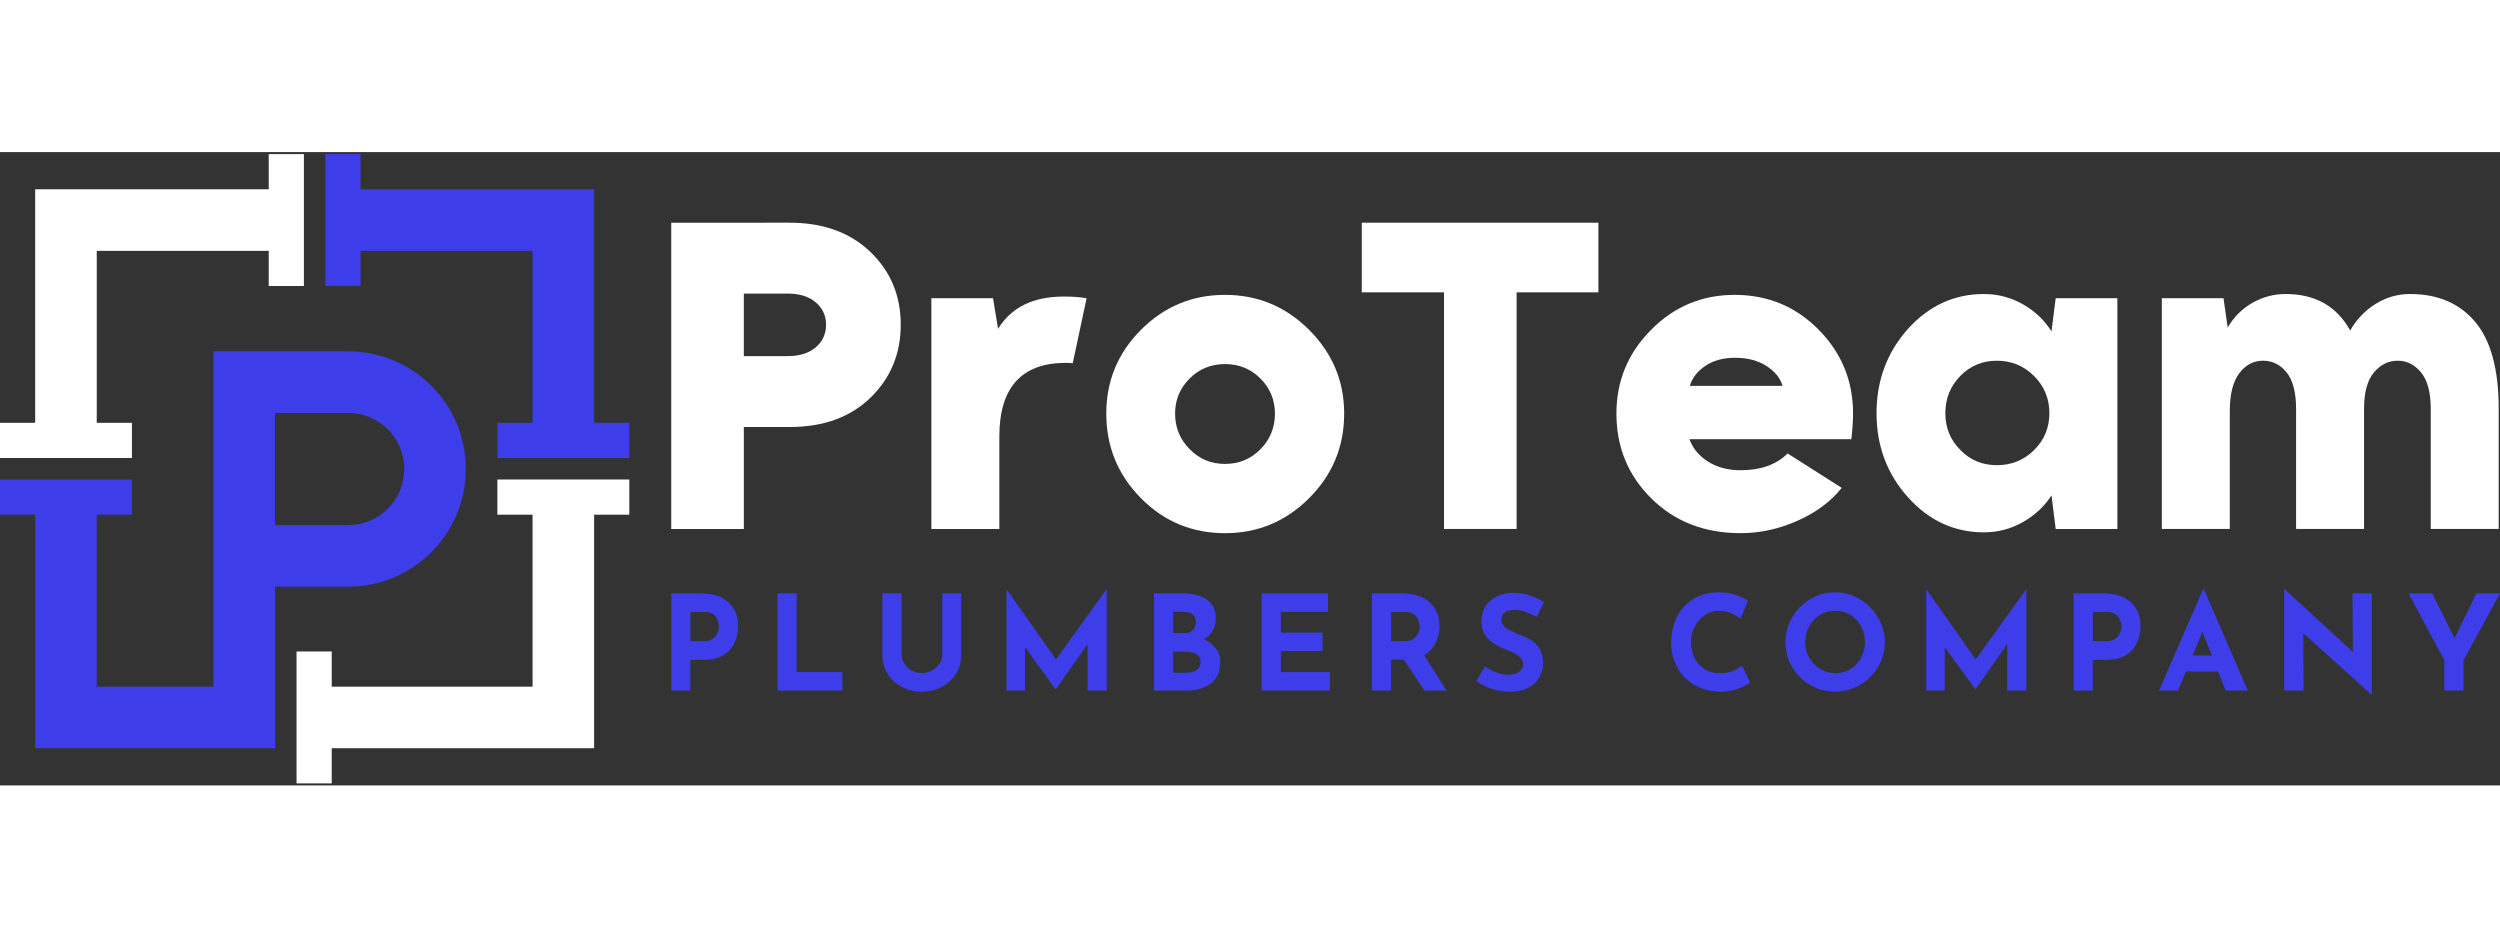 <?xml version="1.0" encoding="utf-8"?>
<!-- Generator: Adobe Illustrator 19.0.0, SVG Export Plug-In . SVG Version: 6.00 Build 0)  -->
<svg version="1.1" id="Layer_1" xmlns="http://www.w3.org/2000/svg" xmlns:xlink="http://www.w3.org/1999/xlink" x="0px" y="0px" width="200px" height="75px"
	 viewBox="-122 212.5 300 76" style="enable-background:new -122 212.5 300 76;" xml:space="preserve">
<rect x="-122" y="212.5" width="300" height="76" fill="#333333" stroke="none"/>
<g id="XMLID_61_">
	<g id="XMLID_59_">
		<g id="XMLID_20_">
			<path id="XMLID_21_" style="fill:#3D3DE9;" d="M-37.914,265.451c0.962,0,1.776,0.161,2.442,0.484
				c0.666,0.323,1.174,0.776,1.522,1.364c0.349,0.587,0.523,1.282,0.523,2.086c0,0.476-0.071,0.954-0.215,1.435
				c-0.143,0.481-0.371,0.917-0.682,1.309c-0.312,0.391-0.73,0.706-1.253,0.943c-0.523,0.238-1.165,0.356-1.927,0.356h-1.65v3.695
				h-2.299v-11.671h3.539V265.451z M-37.517,271.192c0.348,0,0.64-0.061,0.872-0.182c0.233-0.121,0.415-0.275,0.547-0.46
				c0.132-0.185,0.227-0.378,0.286-0.578c0.058-0.2,0.088-0.376,0.088-0.523c0-0.116-0.019-0.272-0.055-0.468
				c-0.037-0.196-0.114-0.394-0.23-0.595c-0.116-0.2-0.294-0.37-0.53-0.508c-0.238-0.137-0.558-0.206-0.96-0.206h-1.65v3.521
				C-39.15,271.192-37.517,271.192-37.517,271.192z"/>
			<path id="XMLID_24_" style="fill:#3D3DE9;" d="M-28.7,265.451h2.299v9.451h5.488v2.22H-28.7V265.451z"/>
			<path id="XMLID_26_" style="fill:#3D3DE9;" d="M-13.81,272.809c0,0.371,0.11,0.724,0.332,1.062
				c0.222,0.338,0.515,0.613,0.88,0.824c0.365,0.211,0.764,0.317,1.198,0.317c0.475,0,0.899-0.106,1.268-0.317
				c0.37-0.211,0.664-0.486,0.88-0.824c0.216-0.338,0.325-0.692,0.325-1.062v-7.358h2.268v7.405c0,0.857-0.211,1.615-0.635,2.275
				c-0.424,0.661-0.994,1.178-1.712,1.554c-0.719,0.376-1.517,0.563-2.394,0.563c-0.868,0-1.657-0.187-2.371-0.563
				c-0.713-0.376-1.282-0.893-1.704-1.554c-0.424-0.661-0.635-1.42-0.635-2.275v-7.405h2.3
				C-13.81,265.451-13.81,272.809-13.81,272.809z"/>
			<path id="XMLID_28_" style="fill:#3D3DE9;" d="M-1.218,277.122v-12.148h0.017l6.486,9.198l-0.983-0.222l6.47-8.976h0.031v12.148
				H8.504v-6.961l0.143,1.189l-3.949,5.614H4.665l-4.06-5.614l0.396-1.094v6.866C1.002,277.122-1.218,277.122-1.218,277.122z"/>
			<path id="XMLID_30_" style="fill:#3D3DE9;" d="M19.905,265.451c1.216,0,2.183,0.246,2.902,0.738
				c0.719,0.492,1.079,1.224,1.079,2.196c0,0.719-0.176,1.319-0.532,1.8c-0.354,0.481-0.835,0.841-1.442,1.079
				c-0.608,0.238-1.303,0.356-2.086,0.356l-0.365-1.237c0.962,0,1.816,0.133,2.562,0.397c0.745,0.264,1.334,0.642,1.768,1.134
				c0.433,0.492,0.65,1.081,0.65,1.769c0,0.635-0.114,1.171-0.341,1.609c-0.227,0.438-0.534,0.792-0.92,1.062
				c-0.386,0.27-0.822,0.466-1.308,0.587c-0.486,0.122-0.989,0.182-1.506,0.182h-3.887v-11.671h3.426V265.451z M20.174,270.223
				c0.455,0,0.79-0.137,1.007-0.413c0.217-0.275,0.325-0.587,0.325-0.936c0-0.402-0.134-0.703-0.404-0.904
				c-0.27-0.202-0.631-0.301-1.086-0.301h-1.237v2.554H20.174z M20.253,274.981c0.338,0,0.646-0.046,0.92-0.134
				c0.275-0.09,0.492-0.233,0.65-0.428c0.158-0.196,0.238-0.442,0.238-0.738c0-0.338-0.095-0.595-0.286-0.769
				c-0.191-0.174-0.436-0.295-0.738-0.365c-0.301-0.068-0.616-0.103-0.943-0.103h-1.316v2.537h1.475V274.981z"/>
			<path id="XMLID_34_" style="fill:#3D3DE9;" d="M29.403,265.451h7.961v2.22h-5.662v2.49h5.011v2.22h-5.011v2.521h5.884v2.22
				h-8.183V265.451z"/>
			<path id="XMLID_36_" style="fill:#3D3DE9;" d="M46.166,265.451c0.73,0,1.38,0.092,1.951,0.277
				c0.571,0.185,1.049,0.45,1.435,0.793c0.386,0.343,0.679,0.756,0.88,1.237c0.202,0.481,0.301,1.024,0.301,1.625
				c0,0.476-0.071,0.952-0.214,1.427c-0.143,0.476-0.376,0.91-0.698,1.301c-0.323,0.391-0.748,0.706-1.277,0.944
				c-0.529,0.238-1.184,0.356-1.967,0.356h-1.65v3.71h-2.299v-11.671C42.629,265.451,46.166,265.451,46.166,265.451z
				 M46.562,271.192c0.348,0,0.64-0.058,0.872-0.174s0.415-0.264,0.547-0.444c0.132-0.18,0.227-0.367,0.286-0.564
				c0.058-0.196,0.088-0.378,0.088-0.547c0-0.127-0.019-0.288-0.055-0.484c-0.037-0.196-0.114-0.394-0.23-0.595
				c-0.116-0.2-0.294-0.37-0.53-0.508c-0.238-0.137-0.558-0.206-0.96-0.206h-1.65v3.521h1.633V271.192z M48.72,272.618l2.886,4.504
				h-2.68l-2.95-4.44L48.72,272.618z"/>
			<path id="XMLID_40_" style="fill:#3D3DE9;" d="M62.404,268.273c-0.444-0.242-0.896-0.444-1.356-0.602
				c-0.46-0.158-0.89-0.238-1.292-0.238c-0.497,0-0.888,0.101-1.174,0.301c-0.286,0.2-0.428,0.502-0.428,0.904
				c0,0.275,0.109,0.521,0.325,0.738c0.216,0.217,0.497,0.41,0.84,0.58c0.343,0.169,0.7,0.323,1.07,0.46
				c0.338,0.127,0.674,0.277,1.007,0.452c0.332,0.174,0.631,0.391,0.895,0.65s0.476,0.582,0.635,0.967
				c0.158,0.386,0.238,0.859,0.238,1.42c0,0.593-0.154,1.142-0.46,1.65c-0.307,0.508-0.756,0.917-1.348,1.229
				c-0.593,0.312-1.321,0.468-2.189,0.468c-0.444,0-0.896-0.046-1.356-0.134c-0.46-0.09-0.912-0.227-1.356-0.413
				c-0.444-0.185-0.872-0.42-1.285-0.706l1.015-1.792c0.275,0.202,0.574,0.378,0.895,0.532c0.323,0.154,0.648,0.272,0.976,0.356
				c0.328,0.085,0.629,0.127,0.904,0.127s0.553-0.04,0.833-0.119c0.28-0.079,0.512-0.215,0.697-0.404
				c0.185-0.191,0.277-0.455,0.277-0.793c0-0.232-0.077-0.444-0.23-0.635c-0.154-0.191-0.359-0.365-0.618-0.523
				c-0.259-0.158-0.541-0.296-0.848-0.413c-0.359-0.137-0.73-0.296-1.11-0.476c-0.38-0.18-0.738-0.398-1.07-0.658
				c-0.332-0.259-0.602-0.582-0.809-0.967c-0.206-0.385-0.31-0.859-0.31-1.42c0-0.677,0.15-1.264,0.452-1.76
				c0.301-0.497,0.727-0.89,1.277-1.182c0.55-0.292,1.184-0.452,1.903-0.484c0.941,0,1.704,0.112,2.292,0.332
				c0.587,0.222,1.112,0.487,1.578,0.793L62.404,268.273z"/>
			<path id="XMLID_42_" style="fill:#3D3DE9;" d="M88.004,276.155c-0.127,0.106-0.362,0.248-0.706,0.428s-0.764,0.338-1.26,0.475
				c-0.497,0.137-1.046,0.2-1.65,0.191c-0.92-0.022-1.742-0.187-2.466-0.499c-0.724-0.312-1.337-0.738-1.84-1.277
				c-0.503-0.539-0.886-1.158-1.15-1.855c-0.264-0.698-0.396-1.444-0.396-2.236c0-0.888,0.134-1.702,0.404-2.442
				c0.27-0.74,0.655-1.38,1.158-1.919c0.502-0.539,1.103-0.956,1.8-1.253s1.47-0.444,2.315-0.444c0.782,0,1.475,0.106,2.077,0.317
				c0.602,0.211,1.094,0.438,1.475,0.682l-0.904,2.172c-0.264-0.2-0.616-0.409-1.055-0.626c-0.438-0.217-0.943-0.325-1.514-0.325
				c-0.444,0-0.87,0.092-1.277,0.277c-0.407,0.185-0.767,0.446-1.078,0.785c-0.312,0.338-0.558,0.732-0.738,1.182
				c-0.18,0.449-0.27,0.938-0.27,1.468c0,0.56,0.082,1.073,0.246,1.538c0.164,0.466,0.4,0.864,0.706,1.198
				c0.306,0.332,0.674,0.589,1.103,0.769c0.428,0.18,0.912,0.27,1.451,0.27c0.624,0,1.158-0.101,1.602-0.301
				c0.444-0.202,0.782-0.413,1.015-0.635L88.004,276.155z"/>
			<path id="XMLID_44_" style="fill:#3D3DE9;" d="M92.254,271.302c0-0.803,0.152-1.565,0.46-2.284
				c0.307-0.719,0.732-1.356,1.277-1.91c0.545-0.556,1.176-0.991,1.895-1.309c0.719-0.317,1.49-0.475,2.316-0.475
				c0.814,0,1.58,0.158,2.299,0.475c0.719,0.318,1.356,0.754,1.91,1.309c0.556,0.556,0.989,1.192,1.301,1.91
				c0.312,0.719,0.468,1.481,0.468,2.284c0,0.824-0.156,1.597-0.468,2.316c-0.312,0.719-0.745,1.35-1.301,1.895
				s-1.193,0.97-1.91,1.277c-0.719,0.307-1.486,0.46-2.299,0.46c-0.824,0-1.596-0.152-2.316-0.46
				c-0.719-0.307-1.35-0.732-1.895-1.277s-0.97-1.176-1.277-1.895C92.407,272.899,92.254,272.126,92.254,271.302z M94.633,271.302
				c0,0.518,0.092,1.002,0.277,1.451s0.444,0.846,0.776,1.189c0.334,0.343,0.719,0.611,1.158,0.8
				c0.438,0.191,0.917,0.286,1.435,0.286c0.497,0,0.96-0.095,1.387-0.286c0.428-0.191,0.8-0.457,1.118-0.8
				c0.317-0.343,0.565-0.74,0.745-1.189c0.18-0.449,0.27-0.934,0.27-1.451c0-0.528-0.092-1.02-0.277-1.475s-0.438-0.853-0.761-1.198
				c-0.323-0.343-0.701-0.611-1.134-0.8c-0.433-0.191-0.904-0.286-1.411-0.286c-0.508,0-0.978,0.095-1.411,0.286
				s-0.814,0.457-1.141,0.8c-0.328,0.343-0.582,0.743-0.761,1.198C94.723,270.282,94.633,270.773,94.633,271.302z"/>
			<path id="XMLID_47_" style="fill:#3D3DE9;" d="M109.143,277.122v-12.148h0.017l6.486,9.198l-0.983-0.222l6.47-8.976h0.031v12.148
				h-2.299v-6.961l0.143,1.189l-3.949,5.614h-0.032l-4.06-5.614l0.396-1.094v6.866C111.363,277.122,109.143,277.122,109.143,277.122
				z"/>
			<path id="XMLID_49_" style="fill:#3D3DE9;" d="M130.377,265.451c0.962,0,1.776,0.161,2.442,0.484
				c0.666,0.323,1.174,0.776,1.522,1.364c0.349,0.587,0.523,1.282,0.523,2.086c0,0.476-0.071,0.954-0.215,1.435
				c-0.143,0.481-0.371,0.917-0.682,1.309c-0.312,0.391-0.73,0.706-1.253,0.943c-0.523,0.238-1.165,0.356-1.927,0.356h-1.65v3.695
				h-2.299v-11.671h3.539V265.451z M130.774,271.192c0.348,0,0.64-0.061,0.872-0.182c0.233-0.121,0.415-0.275,0.547-0.46
				c0.132-0.185,0.227-0.378,0.286-0.578c0.058-0.2,0.088-0.376,0.088-0.523c0-0.116-0.019-0.272-0.055-0.468
				c-0.037-0.196-0.114-0.394-0.23-0.595c-0.116-0.2-0.294-0.37-0.53-0.508c-0.238-0.137-0.558-0.206-0.96-0.206h-1.65v3.521
				C129.141,271.192,130.774,271.192,130.774,271.192z"/>
			<path id="XMLID_52_" style="fill:#3D3DE9;" d="M137.085,277.122l5.264-12.132h0.127l5.264,12.132h-2.664l-3.362-8.532
				l1.666-1.142l-4.028,9.673h-2.267V277.122z M140.685,272.904h3.505l0.809,1.934h-5.027L140.685,272.904z"/>
			<path id="XMLID_55_" style="fill:#3D3DE9;" d="M162.552,277.598l-8.849-7.992l0.682,0.38l0.048,7.136h-2.332v-12.132h0.095
				l8.659,7.961l-0.508-0.222l-0.047-7.279h2.315v12.148H162.552z"/>
			<path id="XMLID_57_" style="fill:#3D3DE9;" d="M171.322,273.491l-4.297-8.04h2.839l3.013,6.058l-0.682,0.047l2.965-6.106H178
				l-4.378,8.04v3.631h-2.299v-3.63H171.322z"/>
		</g>
		<g id="XMLID_1_">
			<path id="XMLID_2_" style="fill:#FFFFFF;" d="M-27.253,220.974c4.027,0,7.258,1.166,9.691,3.499
				c2.434,2.333,3.65,5.244,3.65,8.735s-1.208,6.41-3.625,8.76c-2.417,2.35-5.656,3.524-9.716,3.524h-5.488v12.234h-8.71v-36.752
				H-27.253z M-27.455,236.983c1.41,0,2.525-0.353,3.348-1.057c0.822-0.706,1.234-1.612,1.234-2.719
				c0-1.074-0.412-1.963-1.234-2.668c-0.823-0.704-1.938-1.057-3.348-1.057h-5.286v7.501H-27.455z"/>
			<path id="XMLID_5_" style="fill:#FFFFFF;" d="M-10.237,257.725v-27.69h7.4l0.605,3.676c1.577-2.584,4.211-3.876,7.904-3.876
				c1.04,0,1.946,0.067,2.718,0.202l-1.661,7.804c-0.202-0.032-0.47-0.05-0.805-0.05c-5.336,0-8.005,2.953-8.005,8.861v11.076
				h-8.156V257.725z"/>
			<path id="XMLID_7_" style="fill:#FFFFFF;" d="M14.933,233.812c2.785-2.785,6.142-4.178,10.069-4.178s7.291,1.402,10.094,4.204
				c2.802,2.803,4.204,6.151,4.204,10.044c0,3.961-1.402,7.343-4.204,10.145c-2.803,2.803-6.167,4.204-10.094,4.204
				c-3.961,0-7.325-1.402-10.094-4.204c-2.768-2.802-4.153-6.184-4.153-10.145C10.754,239.953,12.147,236.597,14.933,233.812z
				 M19.011,243.88c0,1.679,0.587,3.104,1.762,4.279c1.141,1.175,2.55,1.762,4.229,1.762c1.678,0,3.096-0.587,4.254-1.762
				c1.158-1.175,1.736-2.6,1.736-4.279c0-1.644-0.58-3.046-1.736-4.204c-1.158-1.158-2.576-1.736-4.254-1.736
				c-1.679,0-3.096,0.578-4.254,1.736C19.59,240.834,19.011,242.236,19.011,243.88z"/>
			<path id="XMLID_10_" style="fill:#FFFFFF;" d="M41.414,220.974h28.394v8.357h-9.817v28.394h-8.71v-28.394h-9.866v-8.357H41.414z"
				/>
			<path id="XMLID_12_" style="fill:#FFFFFF;" d="M76.15,233.812c2.752-2.785,6.092-4.178,10.019-4.178
				c3.96,0,7.316,1.393,10.069,4.178c2.752,2.786,4.128,6.142,4.128,10.069c0,0.839-0.068,1.862-0.202,3.071H80.732
				c0.403,1.108,1.148,2.006,2.24,2.694c1.09,0.689,2.392,1.032,3.901,1.032c2.417,0,4.296-0.671,5.638-2.014l6.494,4.128
				c-1.309,1.645-3.079,2.963-5.311,3.952c-2.232,0.99-4.506,1.486-6.822,1.486c-4.33,0-7.896-1.385-10.698-4.153
				c-2.803-2.768-4.204-6.167-4.204-10.195C71.972,239.953,73.364,236.597,76.15,233.812z M80.782,240.557h11.126
				c-0.27-0.94-0.914-1.736-1.938-2.392c-1.024-0.654-2.274-0.982-3.751-0.982c-1.444,0-2.644,0.328-3.599,0.982
				C81.663,238.82,81.051,239.618,80.782,240.557z"/>
			<path id="XMLID_15_" style="fill:#FFFFFF;" d="M106.96,233.711c2.518-2.785,5.555-4.178,9.113-4.178
				c1.678,0,3.239,0.412,4.682,1.234c1.442,0.823,2.584,1.906,3.424,3.247l0.504-3.977h7.4v27.689h-7.4l-0.504-4.027
				c-0.839,1.309-1.981,2.375-3.424,3.197c-1.444,0.823-3.005,1.234-4.682,1.234c-3.558,0-6.595-1.402-9.113-4.204
				c-2.518-2.802-3.775-6.167-3.775-10.094S104.444,236.53,106.96,233.711z M113.253,248.26c1.175,1.208,2.635,1.812,4.38,1.812
				s3.23-0.604,4.456-1.812c1.225-1.208,1.837-2.684,1.837-4.43c0-1.745-0.612-3.23-1.837-4.456
				c-1.225-1.225-2.711-1.837-4.456-1.837s-3.215,0.613-4.405,1.837c-1.192,1.225-1.787,2.711-1.787,4.456
				C111.441,245.575,112.046,247.051,113.253,248.26z"/>
			<path id="XMLID_18_" style="fill:#FFFFFF;" d="M137.419,257.725v-27.69h7.4l0.504,3.524c0.738-1.276,1.728-2.266,2.97-2.97
				c1.241-0.704,2.567-1.057,3.977-1.057c3.557,0,6.142,1.46,7.753,4.38c0.738-1.309,1.745-2.366,3.02-3.172
				c1.274-0.805,2.668-1.208,4.178-1.208c3.323,0,5.923,1.116,7.804,3.348c1.879,2.232,2.819,5.714,2.819,10.446v14.399h-8.155
				v-14.399c0-1.98-0.386-3.439-1.158-4.38c-0.773-0.94-1.711-1.41-2.819-1.41c-1.108,0-2.056,0.47-2.845,1.41
				c-0.788,0.94-1.183,2.4-1.183,4.38v14.399h-8.155v-14.399c0-1.98-0.378-3.439-1.133-4.38c-0.755-0.94-1.704-1.41-2.844-1.41
				c-1.141,0-2.089,0.504-2.845,1.511c-0.755,1.007-1.133,2.518-1.133,4.531v14.147
				C145.574,257.725,137.419,257.725,137.419,257.725z"/>
		</g>
	</g>
	<g id="XMLID_60_">
		<polygon id="XMLID_531_" style="fill:#FFFFFF;" points="-117.778,216.964 -89.754,216.964 -89.754,212.742 -85.532,212.742 
			-85.532,228.572 -89.754,228.572 -89.754,224.351 -110.391,224.351 -110.391,244.988 -106.17,244.988 -106.17,249.21 -122,249.21 
			-122,244.988 -117.778,244.988 		"/>
		<g id="XMLID_526_">
			<g id="XMLID_134_">
				<path id="XMLID_135_" style="fill:#3D3DE9;" d="M-80.22,236.41v-0.011h-8.776h-3.694h-3.694v40.249h-14.009v-20.636h4.222
					v-4.222H-122v4.222h4.222v28.025h21.396h3.815h3.572v-19.387h8.776c7.798,0,14.119-6.322,14.119-14.119
					C-66.099,242.731-72.421,236.41-80.22,236.41z M-80.22,257.262h-8.776v-13.464h8.776c3.718,0,6.732,3.014,6.732,6.732
					C-73.487,254.248-76.501,257.262-80.22,257.262z"/>
			</g>
		</g>
		<polygon id="XMLID_528_" style="fill:#3D3DE9;" points="-82.952,212.742 -78.731,212.742 -78.731,216.964 -50.706,216.964 
			-50.706,244.988 -46.484,244.988 -46.484,249.21 -62.315,249.21 -62.315,244.988 -58.093,244.988 -58.093,224.351 
			-78.731,224.351 -78.731,228.572 -82.952,228.572 		"/>
		<polygon id="XMLID_527_" style="fill:#FFFFFF;" points="-46.484,251.79 -46.484,256.012 -50.706,256.012 -50.706,284.036 
			-74.935,284.036 -82.194,284.036 -82.194,288.258 -86.415,288.258 -86.415,272.428 -82.194,272.428 -82.194,276.649 
			-74.582,276.649 -58.093,276.649 -58.093,256.012 -62.315,256.012 -62.315,251.79 		"/>
	</g>
</g>
</svg>
